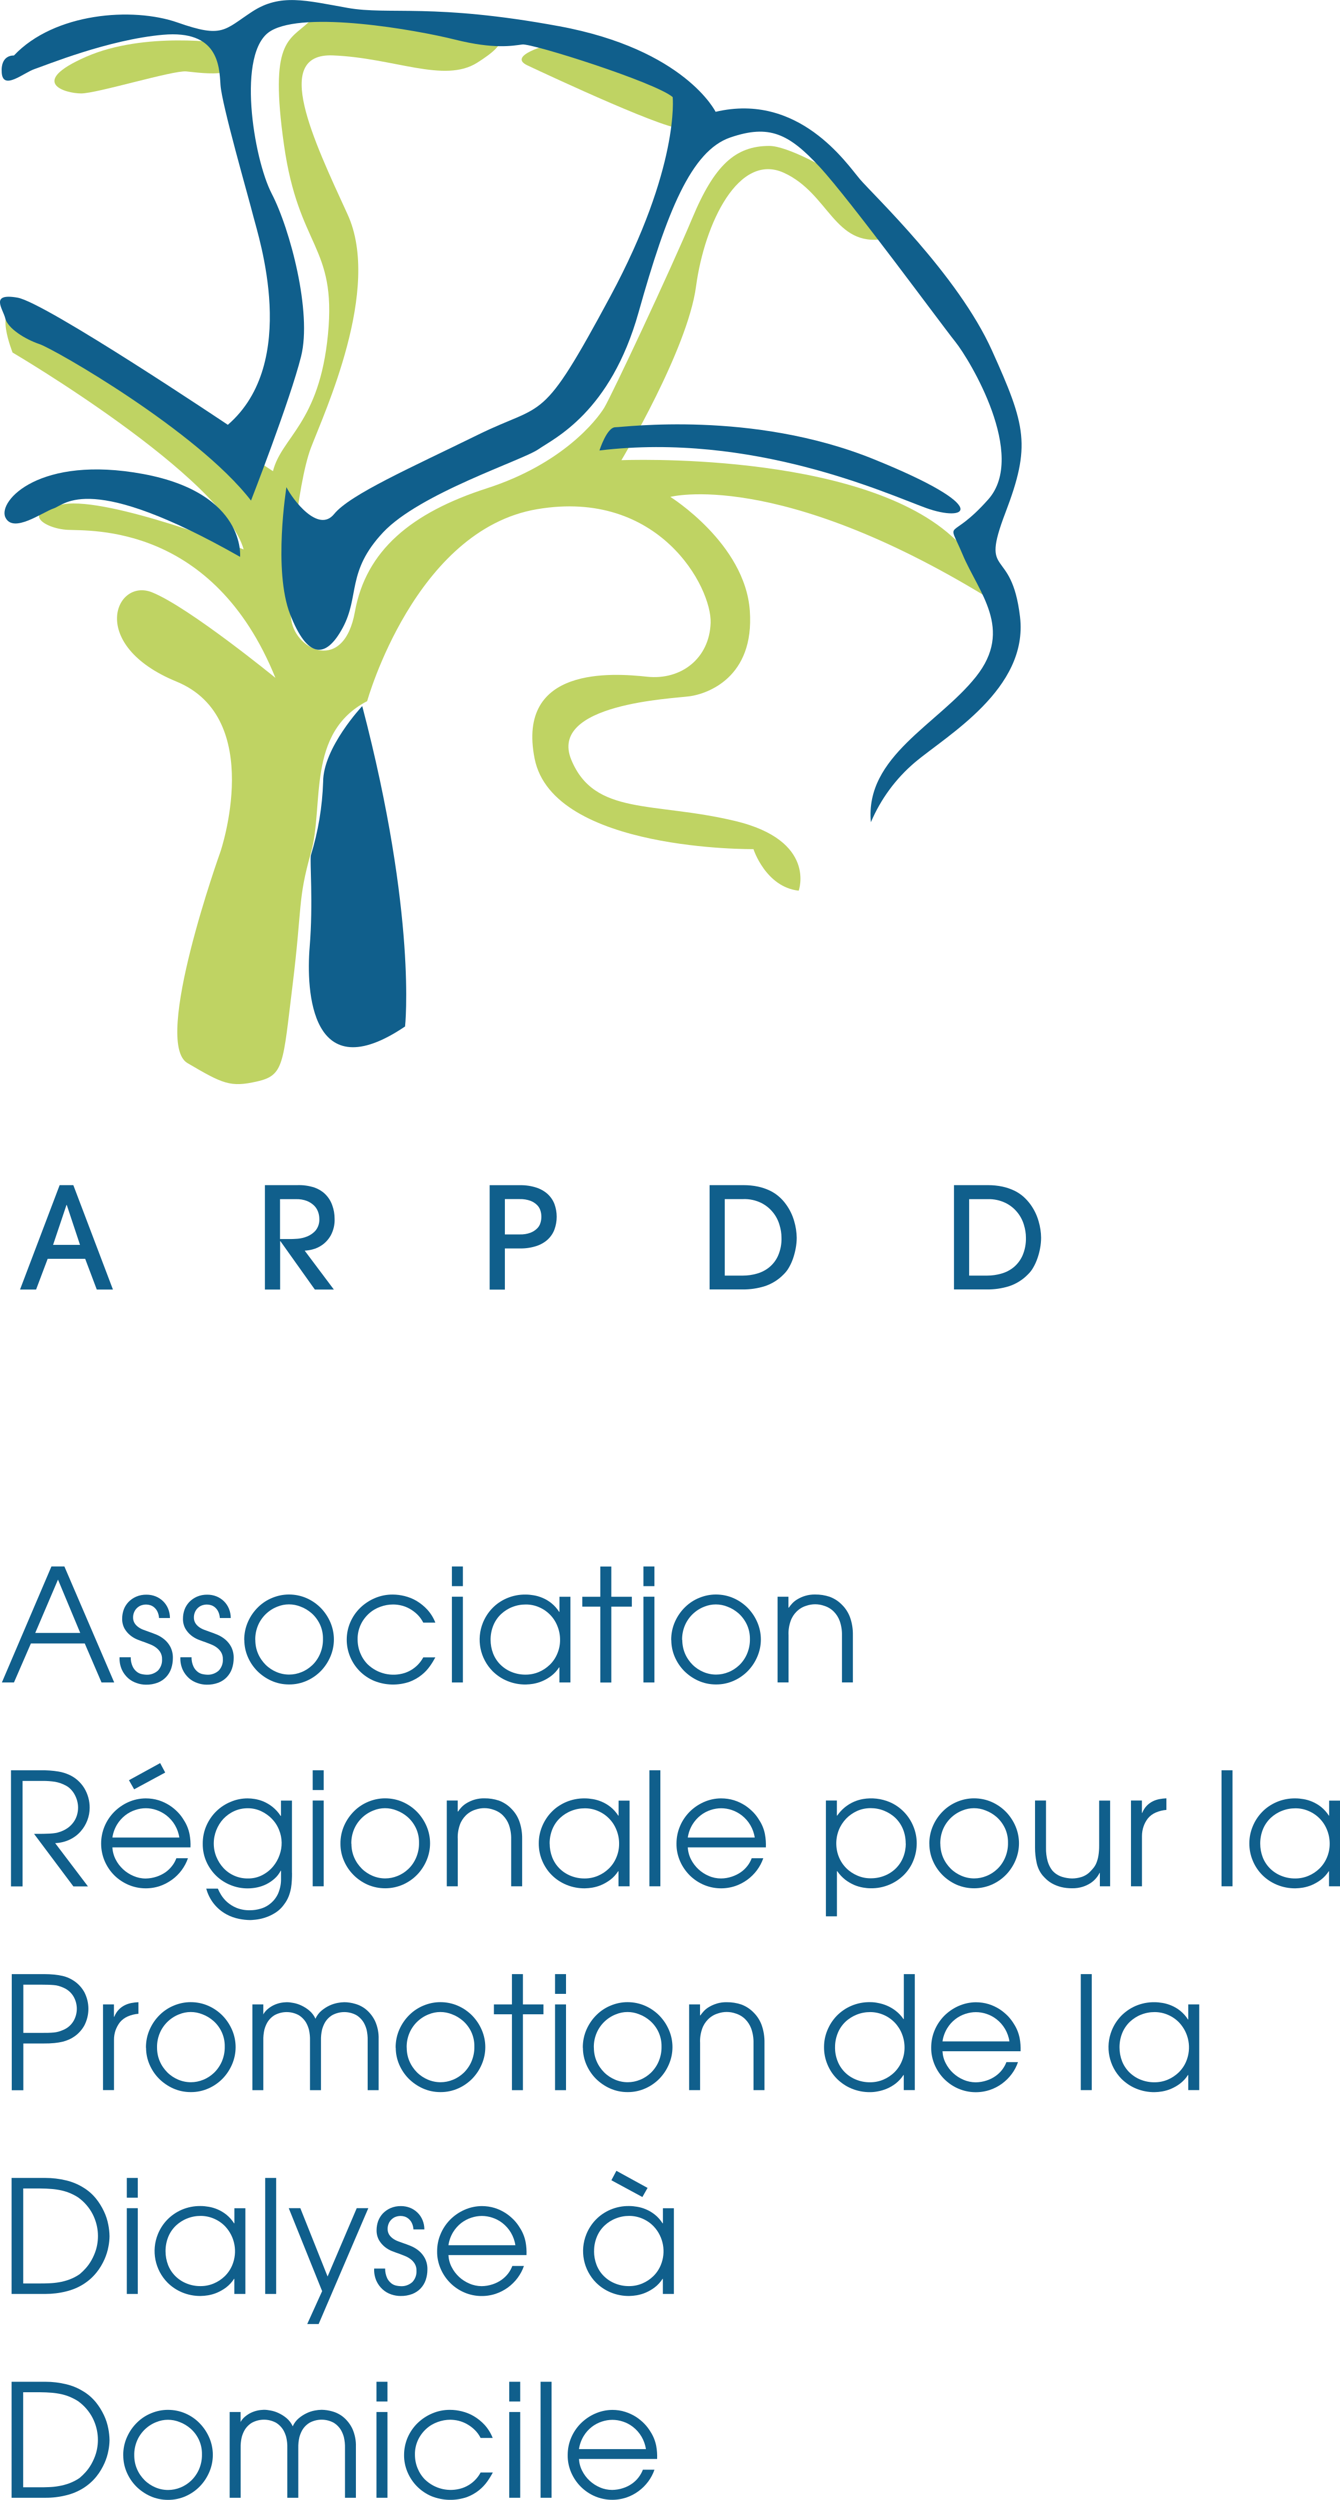 <?xml version="1.0" encoding="UTF-8"?><svg id="Logo_ARPDD" xmlns="http://www.w3.org/2000/svg" viewBox="0 0 242.85 452.93"><g id="Baseline"><path id="Tracé_13" d="M9.31,283.82h2.36l9.03,21.02h-2.3l-3.04-7.07H5.6l-3.07,7.07H.34l8.98-21.02Zm-2.92,12.04H14.54l-4.03-9.66-4.12,9.66Z" style="fill:#105f8c;"/><path id="Tracé_14" d="M23.69,300.24c-.01,.6,.11,1.2,.37,1.75,.18,.37,.45,.7,.78,.95,.27,.2,.58,.34,.91,.4,.24,.05,.48,.08,.72,.09,.79,.06,1.57-.22,2.16-.75,.51-.55,.78-1.28,.74-2.03,.02-.46-.09-.91-.33-1.31-.21-.33-.48-.62-.8-.85-.31-.23-.65-.41-1.01-.55-.36-.14-.68-.27-.97-.38-.4-.13-.84-.29-1.32-.48-.48-.19-.93-.45-1.33-.78-.42-.34-.77-.75-1.04-1.22-.3-.56-.45-1.19-.43-1.83,0-.55,.1-1.09,.28-1.6,.18-.51,.48-.98,.85-1.38,.4-.41,.87-.74,1.39-.97,.6-.26,1.25-.38,1.9-.37,.56,0,1.12,.1,1.65,.31,.5,.2,.96,.5,1.35,.88,.39,.38,.7,.84,.91,1.35,.22,.54,.33,1.11,.33,1.69h-1.98c-.02-.41-.12-.81-.3-1.18-.14-.29-.34-.54-.58-.75-.21-.18-.46-.32-.73-.4-.23-.07-.48-.11-.73-.11-.36,0-.71,.07-1.04,.21-.28,.13-.53,.32-.74,.55-.2,.22-.34,.48-.44,.75-.09,.26-.14,.53-.14,.81-.01,.37,.08,.73,.27,1.05,.18,.29,.42,.53,.7,.73,.28,.2,.59,.36,.91,.48,.32,.12,.62,.23,.91,.33,.45,.15,.94,.34,1.46,.55,.52,.22,1,.51,1.43,.87,.45,.38,.82,.84,1.09,1.36,.31,.63,.46,1.32,.44,2.02,0,.64-.1,1.27-.3,1.88-.39,1.17-1.28,2.11-2.43,2.56-.69,.26-1.42,.39-2.16,.37-.57,0-1.13-.1-1.66-.29-.58-.19-1.11-.49-1.56-.89-.48-.43-.87-.96-1.14-1.55-.31-.71-.45-1.47-.41-2.24h1.99Z" style="fill:#105f8c;"/><path id="Tracé_15" d="M34.71,300.24c-.01,.6,.11,1.2,.37,1.75,.18,.37,.45,.7,.78,.95,.27,.2,.58,.34,.91,.4,.24,.05,.48,.08,.72,.09,.79,.06,1.57-.22,2.16-.75,.51-.55,.78-1.28,.74-2.03,.02-.46-.09-.91-.33-1.31-.21-.33-.48-.62-.8-.85-.31-.23-.65-.41-1.01-.55-.36-.14-.68-.27-.97-.38-.4-.13-.84-.29-1.32-.48-.48-.19-.93-.45-1.33-.78-.42-.34-.77-.75-1.04-1.22-.3-.56-.45-1.19-.43-1.83,0-.55,.1-1.09,.28-1.6,.18-.51,.48-.98,.85-1.38,.4-.41,.87-.74,1.39-.97,.6-.26,1.25-.38,1.9-.37,.56,0,1.12,.1,1.65,.31,.5,.2,.96,.5,1.35,.88,.39,.38,.7,.84,.91,1.35,.22,.54,.33,1.11,.33,1.69h-1.98c-.02-.41-.12-.81-.3-1.18-.14-.29-.34-.54-.58-.75-.21-.18-.46-.32-.73-.4-.23-.07-.48-.11-.73-.11-.36,0-.71,.07-1.04,.21-.28,.13-.53,.32-.74,.55-.2,.22-.34,.48-.44,.75-.09,.26-.14,.53-.14,.81-.01,.37,.08,.73,.27,1.05,.18,.29,.42,.53,.7,.73,.28,.2,.59,.36,.91,.48,.32,.12,.62,.23,.91,.33,.45,.15,.94,.34,1.46,.55,.52,.22,1,.51,1.43,.87,.45,.38,.82,.84,1.09,1.36,.31,.63,.46,1.32,.44,2.02,0,.64-.1,1.27-.3,1.88-.39,1.17-1.28,2.11-2.43,2.56-.69,.26-1.42,.39-2.16,.37-.57,0-1.13-.1-1.66-.29-.58-.19-1.11-.49-1.56-.89-.48-.43-.87-.96-1.14-1.55-.31-.71-.45-1.47-.41-2.24h1.99Z" style="fill:#105f8c;"/><path id="Tracé_16" d="M44.26,297.17c-.01-1.16,.22-2.31,.7-3.37,.44-.98,1.05-1.86,1.82-2.61,.74-.73,1.62-1.3,2.58-1.69,.95-.39,1.97-.6,3-.6,1.11,0,2.21,.22,3.22,.67,.97,.43,1.85,1.04,2.59,1.8,.73,.76,1.31,1.64,1.72,2.61,.83,1.96,.83,4.18,0,6.14-.4,.96-.98,1.85-1.7,2.6-.73,.76-1.61,1.37-2.57,1.8-1.02,.46-2.13,.69-3.25,.68-1.1,0-2.18-.22-3.18-.67-.96-.43-1.83-1.03-2.57-1.77-.73-.74-1.31-1.61-1.72-2.57-.41-.96-.62-1.99-.62-3.03m1.99-.03c0,.86,.16,1.72,.51,2.51,.32,.74,.79,1.42,1.36,1.99,.56,.56,1.23,1,1.96,1.31,.73,.31,1.51,.47,2.3,.47,.77,0,1.52-.15,2.23-.44,.73-.29,1.39-.72,1.96-1.26,.6-.57,1.07-1.26,1.4-2.02,.37-.86,.56-1.79,.54-2.73,.02-.94-.18-1.87-.58-2.71-.36-.74-.86-1.41-1.48-1.96-.59-.51-1.26-.92-1.99-1.19-1.36-.55-2.88-.55-4.23,.01-1.53,.6-2.77,1.78-3.44,3.28-.38,.86-.57,1.8-.55,2.74" style="fill:#105f8c;"/><path id="Tracé_17" d="M78.91,300.27c-.29,.54-.61,1.07-.97,1.58-.43,.61-.94,1.16-1.52,1.62-.66,.53-1.41,.95-2.2,1.25-2.08,.71-4.35,.66-6.39-.16-.99-.41-1.89-1.02-2.64-1.77-.74-.75-1.33-1.63-1.73-2.6-.84-2.01-.83-4.27,.03-6.27,.42-.97,1.03-1.86,1.79-2.6,.77-.75,1.67-1.34,2.65-1.76,1.03-.44,2.14-.66,3.25-.65,.72,0,1.44,.1,2.14,.27,.76,.19,1.5,.48,2.17,.88,.72,.43,1.38,.96,1.95,1.58,.63,.69,1.12,1.49,1.46,2.36h-2.19c-.28-.56-.66-1.07-1.11-1.51-.41-.4-.88-.74-1.38-1.02-.47-.26-.97-.46-1.49-.58-.49-.12-.99-.18-1.5-.18-.78,0-1.55,.14-2.29,.41-.76,.27-1.46,.68-2.06,1.22-.62,.56-1.13,1.23-1.49,1.99-.4,.85-.6,1.78-.58,2.71,0,.85,.16,1.69,.48,2.47,.31,.76,.76,1.45,1.33,2.03,1.79,1.73,4.38,2.33,6.75,1.57,1.04-.35,1.97-.98,2.67-1.83,.26-.31,.48-.64,.67-.99h2.19Z" style="fill:#105f8c;"/><path id="Tracé_18" d="M81.9,283.82h1.99v3.57h-1.99v-3.57Zm0,5.48h1.99v15.54h-1.99v-15.54Z" style="fill:#105f8c;"/><path id="Tracé_19" d="M103.37,304.84h-1.99v-2.73h-.06c-.38,.6-.87,1.13-1.44,1.56-.51,.38-1.05,.69-1.63,.94-.51,.22-1.05,.37-1.6,.47-.46,.08-.92,.12-1.38,.13-1.15,.01-2.29-.21-3.35-.65-.99-.41-1.88-1.01-2.64-1.76-2.29-2.32-2.98-5.77-1.76-8.79,.39-.96,.96-1.85,1.68-2.6,.74-.78,1.64-1.39,2.63-1.82,1.09-.47,2.27-.7,3.45-.68,.48,0,.95,.05,1.42,.13,.56,.09,1.1,.25,1.62,.47,.57,.24,1.11,.56,1.6,.95,.55,.44,1.03,.98,1.41,1.58h.06v-2.73h1.99v15.54Zm-14.46-7.73c0,.84,.15,1.67,.45,2.46,.29,.75,.73,1.43,1.29,2,.58,.58,1.26,1.04,2.02,1.35,.82,.34,1.71,.51,2.6,.5,.82,0,1.63-.16,2.39-.48,.74-.31,1.41-.76,1.99-1.32,.58-.57,1.04-1.25,1.35-2,.34-.8,.51-1.66,.5-2.53,0-.84-.16-1.67-.47-2.44-.59-1.53-1.77-2.76-3.27-3.42-.78-.35-1.63-.53-2.49-.52-.83,0-1.66,.15-2.43,.46-.75,.29-1.44,.73-2.03,1.28-.6,.57-1.07,1.25-1.39,2.02-.35,.85-.52,1.76-.51,2.67" style="fill:#105f8c;"/><path id="Tracé_20" d="M108.8,291.1h-3.27v-1.79h3.27v-5.48h1.99v5.48h3.72v1.79h-3.72v13.75h-1.99v-13.75Z" style="fill:#105f8c;"/><path id="Tracé_21" d="M116.61,283.82h1.99v3.57h-1.99v-3.57Zm0,5.48h1.99v15.54h-1.99v-15.54Z" style="fill:#105f8c;"/><path id="Tracé_22" d="M121.64,297.17c-.01-1.16,.22-2.31,.7-3.37,.44-.98,1.05-1.86,1.82-2.61,.74-.73,1.62-1.3,2.58-1.69,.95-.39,1.97-.6,3-.6,1.11,0,2.21,.22,3.22,.67,.97,.43,1.85,1.04,2.59,1.8,.73,.76,1.31,1.64,1.72,2.61,.83,1.96,.83,4.18,0,6.14-.4,.96-.98,1.85-1.7,2.6-.73,.76-1.61,1.37-2.57,1.8-1.02,.46-2.13,.69-3.25,.68-1.1,0-2.18-.22-3.18-.67-.96-.43-1.83-1.03-2.57-1.77-.73-.74-1.31-1.61-1.72-2.57-.41-.96-.62-1.99-.62-3.03m1.99-.03c0,.86,.17,1.72,.51,2.51,.32,.74,.79,1.42,1.36,1.99,.56,.56,1.23,1,1.96,1.31,.73,.31,1.51,.47,2.3,.47,.77,0,1.52-.15,2.23-.44,.73-.29,1.39-.72,1.96-1.26,.6-.57,1.07-1.26,1.4-2.02,.37-.86,.56-1.79,.54-2.73,.01-.93-.19-1.86-.6-2.7-.36-.74-.86-1.41-1.48-1.96-.59-.51-1.26-.92-1.99-1.19-1.36-.55-2.88-.55-4.23,.01-1.53,.6-2.77,1.78-3.44,3.28-.38,.86-.57,1.8-.55,2.74" style="fill:#105f8c;"/><path id="Tracé_23" d="M140.9,289.3h1.99v1.99h.06c.19-.27,.4-.53,.62-.77,.29-.31,.63-.57,.99-.78,.43-.25,.9-.46,1.38-.6,.58-.17,1.17-.25,1.78-.24,.9-.01,1.79,.13,2.64,.41,.86,.32,1.64,.83,2.27,1.49,.62,.62,1.1,1.37,1.41,2.2,.38,1.05,.55,2.16,.53,3.28v8.55h-1.98v-8.55c.02-.88-.12-1.76-.41-2.59-.23-.63-.59-1.2-1.06-1.68-.49-.5-1.1-.86-1.78-1.07-1.04-.36-2.17-.36-3.21,0-.67,.2-1.28,.57-1.78,1.07-.47,.47-.84,1.05-1.06,1.68-.29,.83-.43,1.71-.38,2.59v8.55h-1.99v-15.53Z" style="fill:#105f8c;"/><path id="Tracé_24" d="M1.99,320.75H7.33c1.1-.02,2.2,.05,3.28,.23,.65,.11,1.29,.3,1.89,.57,1.15,.51,2.11,1.36,2.77,2.43,.65,1.07,.99,2.31,.98,3.57,0,1.56-.58,3.07-1.61,4.25-.54,.62-1.2,1.12-1.94,1.48-.84,.41-1.76,.63-2.7,.67l5.94,7.84h-2.64l-7.13-9.52c.66,0,1.23,0,1.69-.01s.87-.02,1.21-.04,.64-.05,.9-.09c.25-.03,.49-.09,.72-.17,.54-.16,1.05-.39,1.51-.71,.42-.29,.79-.64,1.09-1.05,.29-.39,.51-.83,.65-1.29,.14-.45,.21-.93,.21-1.4,0-.42-.06-.83-.17-1.24-.11-.4-.27-.79-.47-1.15-.19-.35-.44-.68-.72-.96-.27-.28-.59-.51-.94-.68-.58-.31-1.2-.52-1.85-.64-.74-.11-1.49-.17-2.24-.16h-3.67v19.11H1.99v-21.02Z" style="fill:#105f8c;"/><path id="Tracé_25" d="M20.37,334.73c.04,.75,.24,1.49,.58,2.16,.69,1.36,1.84,2.42,3.24,3.01,.69,.3,1.44,.46,2.2,.46,.67-.01,1.34-.12,1.98-.33,.57-.19,1.11-.45,1.6-.79,.46-.32,.88-.72,1.22-1.17,.33-.42,.58-.88,.77-1.38h2.1c-.26,.77-.65,1.5-1.14,2.16-.49,.66-1.08,1.25-1.75,1.73-.68,.49-1.42,.88-2.21,1.15-1.84,.61-3.85,.54-5.64-.21-.96-.4-1.84-.99-2.59-1.72-.74-.74-1.33-1.61-1.75-2.57-.86-2.02-.87-4.31-.03-6.33,.4-.96,.99-1.84,1.72-2.59,.74-.74,1.6-1.35,2.56-1.78,1-.45,2.07-.68,3.17-.69,.8,0,1.6,.11,2.37,.35,.69,.22,1.35,.53,1.96,.92,.55,.36,1.06,.78,1.52,1.26,.41,.43,.78,.92,1.08,1.43,.5,.77,.84,1.63,1.02,2.53,.15,.79,.21,1.59,.17,2.39h-14.15Zm12.13-1.79c-.24-1.6-1.08-3.04-2.36-4.03-.55-.42-1.16-.75-1.82-.97-1.23-.42-2.56-.42-3.79,0-.66,.21-1.28,.54-1.83,.97-.59,.46-1.09,1.02-1.48,1.66-.44,.73-.73,1.53-.85,2.37h12.13Zm-3.47-13.49l.91,1.71-5.63,3.04-.94-1.65,5.65-3.1Z" style="fill:#105f8c;"/><path id="Tracé_26" d="M52.92,339.33c0,.42,0,.86-.03,1.32-.02,.48-.07,.96-.15,1.44-.09,.5-.23,1-.41,1.48-.21,.52-.48,1.01-.82,1.45-.45,.65-1.03,1.19-1.71,1.61-.59,.36-1.22,.65-1.88,.85-.53,.17-1.08,.28-1.63,.34-.48,.05-.8,.07-.95,.07-.66-.01-1.32-.08-1.98-.21-.8-.16-1.58-.43-2.3-.82-1.82-.98-3.15-2.67-3.68-4.67h2.1c.17,.4,.37,.78,.6,1.15,.3,.48,.67,.92,1.09,1.29,.51,.44,1.08,.8,1.7,1.05,.77,.3,1.6,.45,2.43,.43,.67,0,1.34-.1,1.99-.3,1.4-.42,2.54-1.43,3.13-2.77,.36-.86,.54-1.79,.51-2.73v-1.36h-.06c-.28,.54-.65,1.03-1.11,1.43-.45,.4-.94,.74-1.48,1.01-.53,.26-1.1,.46-1.68,.58-.57,.12-1.15,.18-1.73,.18-1.03,0-2.04-.19-3-.57-.96-.37-1.85-.93-2.6-1.63-.77-.73-1.39-1.59-1.83-2.56-.48-1.04-.71-2.17-.7-3.31-.01-1.16,.22-2.31,.7-3.37,.87-1.95,2.45-3.48,4.43-4.27,.95-.4,1.97-.6,3-.6,.43,0,.87,.04,1.29,.11,.54,.09,1.07,.24,1.58,.45,.58,.25,1.13,.57,1.63,.97,.58,.46,1.09,1.02,1.49,1.65h.06v-2.78h1.99v13.1Zm-14.18-5.31c0,.83,.16,1.65,.47,2.41,.3,.74,.74,1.43,1.28,2.02,1.13,1.22,2.72,1.91,4.39,1.9,.94,.02,1.87-.19,2.7-.63,.74-.39,1.4-.92,1.93-1.56,.5-.61,.89-1.3,1.15-2.05,.54-1.47,.51-3.09-.08-4.54-.3-.76-.74-1.45-1.31-2.03-.56-.58-1.23-1.05-1.96-1.39-.76-.35-1.59-.53-2.43-.52-.84,0-1.68,.17-2.44,.52-.73,.33-1.39,.81-1.95,1.39-1.12,1.22-1.75,2.82-1.75,4.48" style="fill:#105f8c;"/><path id="Tracé_27" d="M56.67,320.75h1.99v3.58h-1.99v-3.58Zm0,5.48h1.99v15.54h-1.99v-15.54Z" style="fill:#105f8c;"/><path id="Tracé_28" d="M61.7,334.1c-.02-1.16,.22-2.31,.69-3.37,.44-.98,1.06-1.86,1.82-2.61,.74-.73,1.62-1.3,2.58-1.69,.95-.39,1.97-.6,3-.6,1.11,0,2.21,.22,3.22,.67,.97,.43,1.85,1.04,2.59,1.8,.73,.76,1.31,1.64,1.72,2.61,.83,1.96,.83,4.18,0,6.14-.4,.96-.98,1.85-1.7,2.6-.73,.76-1.61,1.37-2.57,1.8-2.05,.9-4.38,.91-6.44,.02-.96-.43-1.83-1.03-2.57-1.78-.73-.74-1.31-1.61-1.72-2.57-.41-.96-.62-1.99-.62-3.03m1.99-.03c0,.86,.16,1.72,.51,2.51,.32,.74,.79,1.42,1.36,1.99,.56,.56,1.22,1,1.95,1.31,.73,.31,1.51,.47,2.3,.47,.77,0,1.52-.15,2.23-.44,.73-.29,1.39-.72,1.96-1.26,.6-.57,1.07-1.26,1.4-2.02,.37-.86,.56-1.79,.54-2.73,.02-.94-.18-1.87-.58-2.71-.36-.74-.86-1.41-1.48-1.96-.59-.51-1.26-.92-1.99-1.19-1.36-.55-2.88-.55-4.23,.01-1.53,.6-2.77,1.78-3.44,3.28-.38,.86-.57,1.8-.55,2.74" style="fill:#105f8c;"/><path id="Tracé_29" d="M80.96,326.23h1.99v1.99h.06c.19-.27,.4-.53,.62-.77,.29-.31,.63-.57,.99-.78,.43-.25,.9-.46,1.38-.6,.58-.17,1.17-.25,1.78-.24,.9-.01,1.79,.13,2.64,.41,.86,.32,1.64,.83,2.27,1.49,.62,.62,1.1,1.37,1.41,2.2,.38,1.05,.55,2.16,.53,3.28v8.56h-1.99v-8.55c.02-.88-.12-1.76-.41-2.59-.23-.63-.59-1.2-1.06-1.68-.49-.5-1.1-.86-1.78-1.07-1.04-.36-2.17-.36-3.21,0-.67,.2-1.28,.57-1.78,1.07-.47,.47-.84,1.05-1.06,1.68-.29,.83-.43,1.71-.38,2.59v8.55h-1.99v-15.54Z" style="fill:#105f8c;"/><path id="Tracé_30" d="M114.08,341.77h-1.99v-2.73h-.06c-.38,.6-.87,1.13-1.44,1.56-.51,.38-1.05,.69-1.63,.94-.51,.22-1.05,.37-1.6,.47-.46,.08-.92,.12-1.38,.13-1.15,.01-2.29-.21-3.35-.65-.99-.41-1.89-1.01-2.64-1.76-.74-.74-1.33-1.63-1.73-2.6-.42-1-.63-2.08-.62-3.17,0-1.04,.21-2.07,.6-3.02,.39-.96,.96-1.85,1.68-2.6,.74-.78,1.64-1.39,2.63-1.82,1.09-.47,2.27-.7,3.45-.68,.48,0,.95,.05,1.42,.13,.56,.09,1.1,.25,1.62,.47,.57,.24,1.11,.56,1.6,.95,.55,.44,1.03,.98,1.41,1.58h.06v-2.72h1.99v15.54Zm-14.46-7.73c0,.84,.15,1.67,.45,2.46,.29,.75,.73,1.43,1.29,2,.57,.58,1.26,1.04,2.01,1.35,.82,.34,1.71,.51,2.6,.5,.82,0,1.63-.16,2.39-.48,.74-.31,1.41-.76,1.99-1.32,.58-.57,1.04-1.25,1.35-2,.34-.8,.51-1.66,.5-2.53,0-.84-.16-1.67-.47-2.44-.59-1.53-1.77-2.76-3.27-3.42-.78-.35-1.63-.53-2.49-.52-.83,0-1.66,.15-2.43,.46-.75,.29-1.44,.73-2.03,1.28-.6,.56-1.07,1.25-1.39,2.01-.35,.85-.52,1.76-.51,2.67" style="fill:#105f8c;"/><rect id="Rectangle_4" x="117.69" y="320.75" width="1.99" height="21.02" style="fill:#105f8c;"/><path id="Tracé_31" d="M124.65,334.73c.04,.75,.24,1.49,.58,2.16,.34,.67,.8,1.28,1.35,1.79,.55,.51,1.19,.93,1.89,1.22,.69,.3,1.44,.45,2.2,.45,.67,0,1.34-.12,1.97-.33,.57-.19,1.11-.45,1.6-.79,.47-.32,.88-.72,1.22-1.16,.33-.42,.58-.88,.77-1.38h2.1c-.27,.77-.65,1.5-1.14,2.16-1,1.34-2.38,2.35-3.96,2.88-1.84,.61-3.85,.54-5.64-.21-.96-.4-1.84-.99-2.58-1.72-.74-.74-1.34-1.61-1.76-2.57-.44-1.01-.67-2.11-.65-3.21,0-1.07,.21-2.14,.63-3.13,.4-.96,.99-1.84,1.72-2.59,.74-.74,1.6-1.34,2.56-1.77,1-.45,2.08-.69,3.17-.69,.8,0,1.6,.11,2.37,.35,.69,.22,1.35,.53,1.96,.92,.55,.36,1.06,.79,1.52,1.26,.41,.43,.78,.92,1.08,1.43,.5,.77,.85,1.63,1.02,2.53,.15,.79,.2,1.59,.17,2.39h-14.14Zm12.13-1.79c-.24-1.6-1.08-3.04-2.36-4.03-.55-.42-1.16-.75-1.82-.97-.61-.2-1.25-.31-1.9-.31-.64,0-1.28,.11-1.89,.31-.66,.21-1.28,.54-1.83,.97-.59,.46-1.09,1.02-1.48,1.66-.44,.73-.73,1.53-.85,2.37h12.13Z" style="fill:#105f8c;"/><path id="Tracé_32" d="M149.68,326.23h1.99v2.73h.06c.77-1.12,1.84-2,3.08-2.53,.51-.22,1.04-.37,1.58-.47,1.63-.28,3.31-.09,4.84,.55,.99,.42,1.88,1.04,2.63,1.82,.72,.75,1.29,1.64,1.68,2.6,.39,.96,.6,1.99,.6,3.02,0,1.09-.2,2.16-.61,3.17-.39,.97-.98,1.86-1.72,2.6-.76,.75-1.65,1.35-2.64,1.76-1.07,.45-2.22,.67-3.38,.65-.46,0-.92-.05-1.38-.13-.55-.1-1.09-.25-1.6-.47-.58-.25-1.12-.57-1.62-.95-.56-.44-1.05-.96-1.45-1.55h-.06v8.18h-2v-21Zm14.46,7.81c.01-.92-.16-1.82-.51-2.67-.32-.76-.79-1.45-1.39-2.02-.59-.55-1.28-.98-2.03-1.28-.77-.31-1.6-.46-2.43-.46-.85,0-1.7,.17-2.47,.52-.74,.34-1.41,.81-1.97,1.39-.56,.59-1.01,1.28-1.31,2.03-.31,.78-.47,1.61-.47,2.44,0,.87,.16,1.73,.5,2.53,.31,.75,.77,1.43,1.35,2,.57,.56,1.25,1.01,1.99,1.32,.75,.32,1.57,.49,2.39,.48,.89,.01,1.78-.16,2.6-.5,.76-.31,1.44-.77,2.02-1.35,.56-.57,1-1.25,1.29-2,.31-.78,.46-1.62,.46-2.46" style="fill:#105f8c;"/><path id="Tracé_33" d="M168.42,334.1c-.01-1.16,.22-2.31,.7-3.37,.44-.98,1.05-1.86,1.82-2.61,.74-.73,1.62-1.3,2.58-1.69,.95-.39,1.97-.6,3-.6,1.11,0,2.21,.22,3.22,.67,.97,.43,1.85,1.04,2.59,1.8,.73,.76,1.31,1.64,1.72,2.61,.83,1.96,.83,4.18,0,6.14-.4,.96-.98,1.85-1.7,2.6-.73,.76-1.61,1.37-2.57,1.8-2.05,.9-4.38,.91-6.44,.02-.96-.43-1.83-1.03-2.57-1.78-.73-.74-1.31-1.61-1.72-2.57-.41-.96-.62-1.99-.62-3.03m1.99-.03c0,.86,.17,1.72,.51,2.51,.32,.74,.79,1.42,1.36,1.99,.56,.56,1.23,1,1.96,1.31,.73,.31,1.51,.47,2.3,.47,.77,0,1.52-.15,2.23-.44,.73-.29,1.39-.72,1.96-1.26,.6-.57,1.07-1.26,1.4-2.02,.37-.86,.56-1.79,.54-2.73,.02-.94-.18-1.87-.58-2.71-.36-.74-.86-1.41-1.48-1.96-.59-.51-1.26-.92-1.99-1.19-1.36-.55-2.88-.55-4.23,.01-1.53,.6-2.77,1.78-3.44,3.28-.38,.86-.57,1.8-.55,2.74" style="fill:#105f8c;"/><path id="Tracé_34" d="M201.21,341.77h-1.88v-2.42h-.06c-.16,.33-.36,.64-.6,.92-.29,.35-.63,.66-1.01,.91-.45,.29-.94,.52-1.45,.68-.62,.19-1.27,.28-1.92,.27-.68,0-1.37-.07-2.03-.24-.53-.14-1.05-.34-1.53-.6-.39-.21-.75-.47-1.08-.77-.25-.23-.48-.47-.7-.72-.56-.69-.93-1.51-1.1-2.39-.18-.86-.27-1.74-.27-2.61v-8.57h1.99v8.55c-.02,.83,.08,1.66,.3,2.46,.17,.59,.44,1.14,.81,1.63,.48,.56,1.1,.97,1.81,1.19,.58,.18,1.19,.28,1.8,.29,.57,0,1.14-.09,1.69-.26,.61-.19,1.16-.53,1.6-.99,.23-.23,.44-.47,.64-.72,.21-.28,.39-.59,.51-.92,.16-.41,.27-.83,.34-1.26,.09-.58,.13-1.16,.13-1.75v-8.21h1.99v15.54Z" style="fill:#105f8c;"/><path id="Tracé_35" d="M204.96,326.23h1.99v2.24h.06c.19-.49,.47-.94,.84-1.32,.31-.32,.68-.58,1.08-.78,.38-.19,.79-.32,1.21-.4,.41-.08,.83-.12,1.25-.14v2.1c-.66,.05-1.31,.21-1.92,.47-.55,.24-1.05,.6-1.43,1.06-.34,.44-.61,.94-.79,1.46-.19,.56-.29,1.15-.29,1.75v9.1h-1.99v-15.54Z" style="fill:#105f8c;"/><rect id="Rectangle_5" x="221.38" y="320.75" width="1.99" height="21.02" style="fill:#105f8c;"/><path id="Tracé_36" d="M242.85,341.77h-1.99v-2.73h-.05c-.38,.6-.87,1.13-1.44,1.56-.51,.38-1.05,.69-1.63,.94-.51,.22-1.05,.37-1.6,.47-.46,.08-.92,.12-1.38,.13-1.15,.01-2.29-.21-3.35-.65-.99-.41-1.89-1.01-2.64-1.76-.74-.74-1.33-1.63-1.73-2.6-.42-1-.63-2.08-.62-3.17,0-1.04,.21-2.07,.6-3.02,.39-.96,.96-1.85,1.68-2.6,.74-.78,1.64-1.39,2.63-1.82,1.09-.47,2.27-.7,3.45-.68,.48,0,.95,.05,1.42,.13,.56,.09,1.1,.25,1.62,.47,.57,.24,1.11,.56,1.6,.95,.55,.44,1.03,.98,1.41,1.58h.05v-2.72h1.99v15.54Zm-14.46-7.73c0,.84,.15,1.67,.45,2.46,.29,.75,.73,1.43,1.29,2,.58,.58,1.26,1.04,2.02,1.35,.82,.34,1.71,.51,2.6,.5,.82,0,1.63-.16,2.39-.48,.74-.31,1.41-.76,1.99-1.32,.58-.57,1.04-1.25,1.35-2,.34-.8,.51-1.66,.5-2.53,0-.84-.16-1.67-.47-2.44-.59-1.53-1.77-2.76-3.27-3.42-.78-.35-1.63-.53-2.49-.52-.83,0-1.66,.15-2.43,.46-.75,.29-1.44,.73-2.03,1.28-.6,.57-1.07,1.25-1.39,2.02-.35,.85-.52,1.76-.51,2.67" style="fill:#105f8c;"/><path id="Tracé_37" d="M2.13,357.68H7.98c.63,0,1.27,.03,1.9,.09,.49,.05,.98,.13,1.47,.24,.74,.17,1.43,.48,2.06,.9,.79,.53,1.45,1.25,1.9,2.09,.95,1.87,.95,4.07,0,5.94-.45,.84-1.11,1.56-1.9,2.09-.29,.2-.6,.37-.92,.51-.37,.16-.75,.29-1.14,.39-.48,.11-.97,.19-1.47,.24-.63,.06-1.27,.09-1.9,.08h-3.75v8.47H2.13v-21.03Zm2.1,10.65h3.04c.57,0,1.05,0,1.43-.01s.74-.03,1.05-.06c.29-.02,.58-.08,.87-.16,.29-.08,.57-.19,.85-.31,.77-.32,1.42-.88,1.85-1.6,.8-1.38,.8-3.08,0-4.46-.43-.72-1.08-1.28-1.85-1.6-.28-.12-.56-.23-.85-.31-.28-.08-.57-.13-.87-.15-.31-.03-.66-.05-1.05-.06-.39,0-.87-.02-1.43-.02h-3.04v8.74Z" style="fill:#105f8c;"/><path id="Tracé_38" d="M18.66,363.17h1.99v2.24h.06c.19-.49,.47-.94,.84-1.32,.31-.32,.68-.59,1.08-.78,.38-.19,.79-.32,1.21-.4,.41-.08,.83-.12,1.25-.14v2.1c-.66,.05-1.31,.21-1.92,.47-.55,.24-1.05,.6-1.43,1.06-.34,.44-.61,.94-.8,1.46-.19,.56-.29,1.15-.28,1.75v9.09h-1.99v-15.53Z" style="fill:#105f8c;"/><path id="Tracé_39" d="M26.45,371.03c-.01-1.16,.22-2.31,.7-3.37,.44-.98,1.05-1.86,1.82-2.61,.74-.73,1.62-1.3,2.58-1.69,.95-.39,1.97-.6,3-.6,1.11,0,2.21,.22,3.22,.67,.97,.43,1.85,1.04,2.59,1.8,.73,.76,1.31,1.64,1.72,2.61,.83,1.96,.83,4.18,0,6.14-.4,.96-.98,1.85-1.7,2.6-.73,.76-1.61,1.37-2.57,1.8-1.02,.46-2.13,.69-3.25,.68-1.1,0-2.18-.22-3.18-.67-.96-.43-1.83-1.03-2.57-1.77-.73-.74-1.31-1.61-1.72-2.57-.41-.96-.62-1.99-.62-3.03m1.99-.03c0,.86,.16,1.72,.51,2.51,.32,.74,.79,1.42,1.36,1.99,.56,.56,1.23,1,1.96,1.31,.73,.31,1.51,.47,2.3,.47,.77,0,1.52-.15,2.23-.44,.73-.29,1.39-.72,1.96-1.26,.59-.57,1.07-1.26,1.41-2.02,.37-.86,.56-1.79,.54-2.73,.02-.94-.18-1.87-.58-2.71-.36-.75-.86-1.41-1.48-1.96-.59-.51-1.26-.92-1.99-1.19-1.36-.55-2.88-.55-4.23,.01-1.53,.6-2.77,1.78-3.44,3.28-.38,.86-.57,1.8-.55,2.74" style="fill:#105f8c;"/><path id="Tracé_40" d="M45.73,363.17h1.99v1.79l-.06-.06v.06h.06c.22-.37,.5-.7,.84-.98,.33-.27,.68-.5,1.06-.68,.38-.18,.77-.31,1.18-.4,.38-.08,.76-.12,1.15-.13,.41,0,.81,.05,1.21,.13,.51,.09,1,.25,1.46,.47,.51,.24,1,.55,1.43,.91,.48,.4,.86,.91,1.12,1.48,.26-.57,.64-1.08,1.12-1.48,.44-.36,.92-.67,1.43-.91,.47-.22,.96-.37,1.46-.47,.4-.08,.8-.12,1.21-.13,.67,0,1.34,.11,1.99,.3,.74,.21,1.43,.57,2.02,1.07,.67,.57,1.2,1.27,1.58,2.06,.46,1.03,.68,2.15,.64,3.28v9.23h-1.99v-9c.02-.67-.05-1.34-.2-1.99-.12-.44-.29-.86-.51-1.25-.33-.56-.8-1.03-1.36-1.37-1.35-.72-2.97-.72-4.32,0-.56,.33-1.03,.8-1.36,1.37-.22,.39-.39,.81-.51,1.25-.15,.65-.22,1.32-.2,1.99v9h-1.99v-9c.02-.67-.05-1.34-.2-1.99-.12-.44-.29-.86-.51-1.25-.33-.56-.8-1.03-1.36-1.37-1.35-.72-2.97-.72-4.32,0-.56,.33-1.03,.8-1.36,1.37-.22,.39-.39,.81-.51,1.25-.15,.65-.22,1.32-.2,1.99v9h-1.98v-15.54Z" style="fill:#105f8c;"/><path id="Tracé_41" d="M71.7,371.03c-.01-1.16,.22-2.31,.7-3.37,.44-.98,1.05-1.86,1.82-2.61,.74-.73,1.62-1.3,2.58-1.69,.95-.39,1.97-.6,3-.6,1.11,0,2.21,.22,3.22,.67,.97,.43,1.85,1.04,2.59,1.8,.73,.76,1.31,1.64,1.72,2.61,.83,1.96,.83,4.18,0,6.14-.4,.96-.98,1.85-1.7,2.6-.73,.76-1.61,1.37-2.57,1.8-1.02,.46-2.13,.69-3.25,.68-1.1,0-2.18-.22-3.18-.67-.96-.43-1.83-1.03-2.57-1.77-.73-.74-1.31-1.61-1.72-2.57-.41-.96-.62-1.99-.62-3.03m1.99-.03c0,.86,.16,1.72,.51,2.51,.32,.74,.79,1.42,1.36,1.99,.56,.56,1.23,1,1.96,1.31,.73,.31,1.51,.47,2.3,.47,.77,0,1.52-.15,2.23-.44,.73-.29,1.39-.72,1.96-1.26,.59-.57,1.07-1.26,1.4-2.02,.37-.86,.56-1.79,.54-2.73,.02-.94-.18-1.87-.58-2.71-.36-.75-.86-1.41-1.48-1.96-.59-.51-1.26-.92-1.99-1.19-1.36-.55-2.88-.55-4.23,.01-1.53,.6-2.77,1.78-3.44,3.28-.38,.86-.57,1.8-.55,2.74" style="fill:#105f8c;"/><path id="Tracé_42" d="M92.78,364.96h-3.27v-1.79h3.27v-5.49h1.99v5.49h3.72v1.79h-3.72v13.75h-1.99v-13.75Z" style="fill:#105f8c;"/><path id="Tracé_43" d="M100.59,357.68h1.99v3.58h-1.99v-3.58Zm0,5.49h1.99v15.54h-1.99v-15.54Z" style="fill:#105f8c;"/><path id="Tracé_44" d="M105.62,371.03c-.01-1.16,.22-2.31,.7-3.37,.44-.98,1.05-1.86,1.82-2.61,.74-.73,1.62-1.3,2.58-1.69,.95-.39,1.97-.6,3-.6,1.11,0,2.21,.22,3.22,.67,.97,.43,1.85,1.04,2.59,1.8,.73,.76,1.31,1.64,1.72,2.61,.83,1.96,.83,4.18,0,6.14-.4,.96-.98,1.85-1.7,2.6-.73,.76-1.61,1.37-2.57,1.8-1.02,.46-2.13,.69-3.25,.68-1.1,0-2.18-.22-3.18-.67-.96-.43-1.83-1.03-2.57-1.77-.73-.74-1.31-1.61-1.72-2.57-.41-.96-.62-1.99-.62-3.03m1.99-.03c0,.86,.16,1.72,.51,2.51,.32,.74,.79,1.42,1.36,1.99,.56,.56,1.23,1,1.96,1.31,.73,.31,1.51,.47,2.3,.47,.77,0,1.52-.15,2.23-.44,.73-.29,1.39-.72,1.96-1.26,.59-.57,1.07-1.26,1.4-2.02,.37-.86,.56-1.79,.54-2.73,.02-.94-.18-1.87-.58-2.71-.36-.75-.86-1.41-1.48-1.96-.59-.51-1.26-.92-1.99-1.19-1.36-.55-2.88-.55-4.23,.01-1.53,.6-2.77,1.78-3.44,3.28-.38,.86-.57,1.8-.55,2.74" style="fill:#105f8c;"/><path id="Tracé_45" d="M124.88,363.17h1.99v1.99h.06c.19-.27,.4-.53,.62-.77,.29-.31,.63-.57,.99-.78,.43-.25,.9-.45,1.38-.6,.58-.17,1.17-.25,1.78-.24,.9-.01,1.79,.13,2.64,.41,.86,.32,1.64,.83,2.27,1.49,.62,.62,1.1,1.37,1.41,2.2,.38,1.05,.55,2.17,.53,3.28v8.55h-1.99v-8.55c.02-.88-.12-1.76-.41-2.59-.23-.63-.59-1.2-1.06-1.68-.49-.5-1.1-.86-1.78-1.07-1.04-.36-2.17-.36-3.21,0-.67,.2-1.28,.57-1.78,1.07-.47,.48-.84,1.05-1.06,1.68-.29,.83-.43,1.71-.38,2.59v8.55h-1.99v-15.54Z" style="fill:#105f8c;"/><path id="Tracé_46" d="M165.78,378.7h-1.99v-2.73h-.06c-.38,.59-.86,1.11-1.41,1.54-.5,.38-1.04,.7-1.62,.94-.52,.22-1.07,.38-1.62,.48-.46,.09-.93,.14-1.4,.14-1.15,.01-2.29-.21-3.35-.65-.99-.41-1.88-1.01-2.64-1.76-.74-.74-1.33-1.63-1.73-2.6-.42-1-.63-2.08-.62-3.17,0-1.04,.2-2.07,.6-3.03,.39-.96,.96-1.85,1.68-2.6,.75-.77,1.64-1.39,2.63-1.82,1.09-.47,2.27-.7,3.45-.68,.48,0,.96,.05,1.43,.15,.55,.1,1.09,.26,1.6,.48,.57,.24,1.11,.56,1.6,.94,.55,.42,1.02,.93,1.41,1.5h.06v-8.15h1.99v21.03Zm-14.45-7.73c0,.84,.15,1.67,.46,2.46,.29,.75,.73,1.43,1.29,2,.57,.58,1.26,1.04,2.02,1.35,.82,.34,1.71,.51,2.6,.5,.82,0,1.63-.16,2.39-.48,.74-.31,1.42-.76,1.99-1.32,.58-.57,1.04-1.25,1.35-2,.34-.8,.51-1.66,.5-2.53,0-.84-.16-1.66-.47-2.44-.6-1.53-1.77-2.76-3.27-3.42-.78-.35-1.63-.53-2.49-.53-.83,0-1.66,.15-2.43,.46-.75,.3-1.44,.73-2.03,1.28-.6,.57-1.07,1.25-1.39,2.02-.35,.85-.53,1.76-.51,2.67" style="fill:#105f8c;"/><path id="Tracé_47" d="M170.81,371.66c.04,.75,.23,1.49,.58,2.16,.69,1.36,1.83,2.42,3.24,3.01,.69,.3,1.44,.45,2.2,.46,.67-.01,1.34-.12,1.97-.33,.57-.18,1.11-.45,1.6-.79,.46-.32,.88-.72,1.22-1.16,.32-.42,.58-.88,.77-1.38h2.1c-.26,.77-.65,1.5-1.14,2.16-1,1.34-2.38,2.35-3.96,2.88-1.84,.61-3.85,.54-5.64-.21-.96-.4-1.84-.99-2.58-1.72-.75-.74-1.34-1.61-1.76-2.57-.44-1.01-.67-2.11-.65-3.21,0-1.07,.21-2.14,.63-3.12,.4-.96,.99-1.84,1.72-2.59,.74-.74,1.6-1.34,2.56-1.77,1-.45,2.08-.69,3.17-.7,.8,0,1.6,.11,2.37,.35,.69,.22,1.35,.53,1.96,.92,.55,.36,1.06,.79,1.52,1.26,.41,.44,.78,.92,1.08,1.43,.5,.77,.84,1.63,1.02,2.53,.15,.79,.2,1.59,.17,2.39h-14.14Zm12.13-1.79c-.24-1.6-1.08-3.04-2.36-4.03-.55-.42-1.16-.75-1.82-.96-.61-.2-1.25-.31-1.9-.31-.64,0-1.28,.11-1.89,.31-.66,.21-1.28,.54-1.83,.96-.59,.46-1.09,1.02-1.48,1.66-.44,.73-.73,1.53-.85,2.37h12.13Z" style="fill:#105f8c;"/><rect id="Rectangle_6" x="195.87" y="357.68" width="1.99" height="21.02" style="fill:#105f8c;"/><path id="Tracé_48" d="M217.34,378.7h-1.99v-2.73h-.06c-.38,.6-.87,1.13-1.44,1.56-.5,.38-1.05,.69-1.63,.94-.51,.22-1.05,.37-1.6,.47-.46,.08-.92,.12-1.38,.13-1.15,.01-2.29-.21-3.35-.65-.99-.41-1.88-1.01-2.64-1.76-2.29-2.32-2.98-5.77-1.76-8.79,.39-.96,.96-1.85,1.68-2.6,.75-.77,1.64-1.39,2.63-1.82,1.09-.47,2.27-.7,3.45-.68,.48,0,.95,.05,1.42,.13,.56,.09,1.1,.25,1.62,.47,.57,.24,1.11,.56,1.6,.95,.55,.44,1.03,.98,1.41,1.58h.05v-2.73h1.99v15.54Zm-14.45-7.73c0,.84,.15,1.67,.45,2.46,.29,.75,.73,1.43,1.29,2,.58,.58,1.26,1.04,2.02,1.35,.82,.34,1.71,.51,2.6,.5,.82,0,1.63-.16,2.39-.48,.74-.31,1.41-.76,1.99-1.32,.58-.57,1.04-1.25,1.35-2,.99-2.38,.49-5.12-1.26-7-.56-.59-1.23-1.06-1.98-1.39-.78-.35-1.63-.53-2.49-.53-.83,0-1.65,.15-2.43,.46-.75,.29-1.44,.73-2.03,1.28-.6,.57-1.07,1.25-1.39,2.02-.35,.85-.52,1.76-.51,2.67" style="fill:#105f8c;"/><path id="Tracé_49" d="M2.1,394.61h6.13c1.27,0,2.53,.15,3.77,.45,1.09,.26,2.13,.69,3.08,1.28,.88,.52,1.65,1.2,2.3,1.99,.58,.72,1.07,1.51,1.46,2.34,.36,.76,.62,1.56,.78,2.39,.14,.7,.22,1.41,.23,2.12-.01,.61-.07,1.23-.19,1.83-.14,.79-.38,1.56-.7,2.3-.38,.86-.86,1.68-1.45,2.41-.68,.86-1.51,1.59-2.44,2.17-.95,.59-1.99,1.02-3.08,1.28-1.23,.31-2.5,.46-3.77,.46H2.1v-21.02Zm2.1,19.12h3.04c.47,0,1,0,1.59-.03,.62-.02,1.23-.08,1.84-.18,.65-.11,1.3-.28,1.92-.51,.66-.25,1.29-.57,1.87-.98,.37-.32,.73-.66,1.05-1.02,.41-.45,.76-.95,1.06-1.48,.35-.62,.64-1.28,.84-1.96,.62-2.14,.39-4.43-.62-6.4-.62-1.2-1.52-2.23-2.61-3.02-.46-.3-.95-.55-1.45-.77-.5-.21-1.03-.38-1.56-.5-.59-.13-1.19-.22-1.79-.27-.64-.05-1.35-.09-2.13-.09h-3.04v17.21Z" style="fill:#105f8c;"/><path id="Tracé_50" d="M22.98,394.61h1.99v3.58h-1.99v-3.58Zm0,5.48h1.99v15.54h-1.99v-15.54Z" style="fill:#105f8c;"/><path id="Tracé_51" d="M44.46,415.63h-1.99v-2.73h-.06c-.38,.6-.87,1.13-1.44,1.56-.5,.38-1.05,.69-1.63,.94-.51,.22-1.05,.37-1.6,.47-.46,.08-.92,.12-1.38,.13-1.15,.01-2.29-.21-3.35-.65-.99-.41-1.88-1.01-2.64-1.76-2.29-2.32-2.98-5.77-1.76-8.79,.39-.96,.96-1.85,1.68-2.6,.75-.77,1.64-1.39,2.63-1.82,1.09-.47,2.27-.7,3.45-.68,.48,0,.95,.05,1.42,.13,.56,.09,1.1,.25,1.62,.47,.57,.24,1.11,.56,1.6,.95,.55,.44,1.03,.98,1.41,1.58h.06v-2.73h1.99v15.54Zm-14.46-7.73c0,.84,.15,1.67,.45,2.46,.29,.75,.73,1.43,1.29,2,.58,.58,1.26,1.04,2.02,1.35,.82,.34,1.71,.51,2.6,.5,.82,0,1.63-.16,2.39-.48,.74-.31,1.41-.76,1.99-1.32,.58-.57,1.04-1.25,1.35-2,.99-2.38,.49-5.12-1.26-7-.56-.59-1.23-1.06-1.98-1.39-.78-.35-1.63-.53-2.49-.53-.83,0-1.65,.15-2.43,.46-.75,.29-1.44,.73-2.03,1.28-.6,.57-1.07,1.25-1.39,2.02-.35,.85-.52,1.76-.51,2.67" style="fill:#105f8c;"/><rect id="Rectangle_7" x="48.06" y="394.61" width="1.99" height="21.02" style="fill:#105f8c;"/><path id="Tracé_52" d="M58.38,415.12l-6.05-15.03h2.1l4.94,12.38,5.28-12.38h2.1l-9,20.99h-2.07l2.7-5.96Z" style="fill:#105f8c;"/><path id="Tracé_53" d="M69.8,411.03c-.01,.6,.12,1.2,.37,1.75,.18,.37,.45,.7,.78,.95,.27,.2,.58,.34,.91,.4,.24,.05,.48,.08,.72,.09,.79,.06,1.57-.22,2.16-.75,.51-.55,.78-1.28,.74-2.03,.02-.46-.09-.91-.33-1.31-.21-.33-.48-.62-.8-.85-.31-.23-.65-.41-1.01-.55l-.97-.38c-.4-.13-.84-.29-1.32-.48-.48-.19-.93-.45-1.33-.78-.42-.34-.77-.76-1.04-1.22-.3-.56-.45-1.19-.43-1.83,0-.55,.1-1.09,.28-1.61,.19-.51,.48-.98,.85-1.38,.4-.41,.87-.74,1.39-.97,.6-.26,1.25-.38,1.9-.37,.56,0,1.12,.1,1.65,.31,.5,.2,.96,.5,1.35,.88,.39,.38,.7,.84,.91,1.35,.22,.54,.33,1.11,.33,1.69h-1.98c-.02-.41-.12-.81-.3-1.18-.14-.29-.34-.54-.58-.75-.21-.18-.46-.32-.72-.4-.24-.07-.48-.11-.72-.11-.36,0-.71,.07-1.04,.21-.28,.13-.53,.32-.74,.55-.2,.22-.34,.47-.44,.75-.09,.26-.14,.53-.14,.81-.01,.37,.08,.73,.27,1.05,.18,.29,.42,.53,.7,.73,.28,.2,.59,.36,.91,.48,.32,.12,.62,.23,.91,.33,.46,.15,.94,.34,1.46,.55,.52,.22,1,.51,1.43,.87,.45,.38,.82,.84,1.09,1.36,.31,.63,.46,1.32,.44,2.02,0,.64-.1,1.27-.3,1.87-.19,.57-.5,1.09-.91,1.53-.42,.45-.94,.79-1.51,1.02-.69,.26-1.42,.39-2.16,.37-.57,0-1.13-.1-1.66-.28-.58-.19-1.11-.5-1.56-.9-.48-.43-.87-.96-1.14-1.55-.31-.71-.45-1.47-.41-2.24h1.98Z" style="fill:#105f8c;"/><path id="Tracé_54" d="M81.27,408.59c.04,.75,.23,1.49,.58,2.16,.69,1.36,1.83,2.42,3.24,3.01,.69,.3,1.44,.45,2.2,.46,.67-.01,1.34-.12,1.97-.33,.57-.18,1.11-.45,1.6-.79,.46-.32,.88-.72,1.22-1.16,.32-.42,.58-.88,.77-1.38h2.1c-.26,.77-.65,1.5-1.14,2.16-1,1.34-2.38,2.35-3.96,2.88-1.84,.61-3.85,.54-5.64-.21-.96-.4-1.84-.99-2.58-1.72-.75-.74-1.34-1.61-1.76-2.57-.44-1.01-.67-2.11-.65-3.21,0-1.07,.21-2.14,.63-3.12,.4-.96,.99-1.84,1.72-2.59,.74-.74,1.6-1.34,2.56-1.77,1-.45,2.08-.69,3.17-.7,.8,0,1.6,.11,2.37,.35,.69,.22,1.35,.53,1.96,.92,.55,.36,1.06,.79,1.52,1.26,.41,.44,.78,.92,1.08,1.43,.5,.77,.84,1.63,1.02,2.53,.15,.79,.2,1.59,.17,2.39h-14.14Zm12.13-1.79c-.24-1.6-1.08-3.04-2.36-4.03-.55-.42-1.16-.75-1.82-.96-.61-.2-1.25-.31-1.9-.31-.64,0-1.28,.11-1.89,.31-.66,.21-1.28,.54-1.83,.96-.59,.46-1.09,1.02-1.48,1.66-.44,.73-.73,1.53-.85,2.37h12.13Z" style="fill:#105f8c;"/><path id="Tracé_55" d="M122.12,415.63h-1.99v-2.73h-.06c-.38,.6-.87,1.13-1.44,1.56-.5,.38-1.05,.69-1.63,.94-.51,.22-1.05,.37-1.6,.47-.46,.08-.92,.12-1.38,.13-1.15,.01-2.29-.21-3.35-.65-.99-.41-1.88-1.01-2.64-1.76-2.29-2.31-2.99-5.77-1.76-8.79,.39-.96,.96-1.85,1.68-2.6,.75-.78,1.64-1.39,2.63-1.82,1.09-.47,2.26-.7,3.45-.68,.48,0,.95,.05,1.42,.13,.56,.09,1.1,.25,1.62,.47,.57,.24,1.11,.56,1.6,.95,.55,.44,1.03,.98,1.41,1.58h.06v-2.73h1.99v15.54Zm-14.46-7.73c0,.84,.15,1.67,.45,2.46,.29,.75,.73,1.43,1.29,2,.58,.58,1.26,1.04,2.02,1.35,.82,.34,1.71,.51,2.6,.5,.82,0,1.63-.16,2.39-.48,.74-.31,1.41-.76,1.99-1.32,.58-.57,1.04-1.25,1.35-2,.99-2.38,.49-5.12-1.26-7-.56-.59-1.23-1.06-1.97-1.39-.78-.35-1.63-.53-2.49-.53-.83,0-1.65,.15-2.43,.46-.75,.29-1.44,.73-2.03,1.28-.6,.57-1.07,1.25-1.39,2.02-.35,.85-.53,1.76-.51,2.67m9.69-11.5l-.94,1.65-5.62-3.04,.91-1.71,5.65,3.1Z" style="fill:#105f8c;"/><path id="Tracé_56" d="M2.1,431.54h6.13c1.27,0,2.53,.15,3.77,.45,1.09,.26,2.13,.69,3.08,1.28,.88,.52,1.65,1.2,2.3,1.99,.58,.72,1.07,1.51,1.46,2.34,.36,.76,.62,1.56,.78,2.39,.14,.7,.22,1.41,.23,2.12-.01,.61-.07,1.23-.19,1.83-.14,.79-.38,1.56-.7,2.3-.38,.86-.86,1.68-1.45,2.42-.68,.86-1.51,1.59-2.44,2.17-.95,.59-1.99,1.02-3.08,1.28-1.23,.31-2.5,.46-3.77,.45H2.1v-21.02Zm2.1,19.12h3.04c.47,0,1,0,1.59-.03,.61-.02,1.23-.08,1.83-.19,.65-.11,1.3-.28,1.92-.51,.66-.25,1.29-.57,1.87-.98,.37-.32,.73-.66,1.05-1.02,.41-.45,.76-.95,1.06-1.48,.35-.62,.64-1.28,.84-1.96,.62-2.14,.39-4.43-.62-6.4-.62-1.2-1.52-2.23-2.61-3.02-.46-.3-.95-.55-1.45-.77-.5-.21-1.03-.38-1.56-.5-.59-.13-1.19-.22-1.79-.27-.64-.05-1.35-.09-2.13-.09h-3.04v17.22Z" style="fill:#105f8c;"/><path id="Tracé_57" d="M22.33,444.89c-.01-1.16,.22-2.31,.7-3.36,.44-.98,1.05-1.86,1.82-2.61,.74-.73,1.62-1.3,2.58-1.69,.95-.39,1.97-.6,3-.6,1.11,0,2.21,.22,3.22,.67,.97,.43,1.85,1.04,2.58,1.81,.73,.76,1.31,1.64,1.72,2.61,.83,1.96,.83,4.18,0,6.14-.4,.96-.98,1.85-1.7,2.6-.73,.76-1.61,1.37-2.57,1.8-1.02,.46-2.13,.69-3.25,.68-1.1,0-2.18-.22-3.18-.67-.96-.43-1.83-1.03-2.57-1.77-.73-.74-1.31-1.61-1.72-2.57-.41-.96-.62-1.99-.62-3.03m1.99-.03c0,.86,.16,1.72,.51,2.51,.32,.74,.79,1.42,1.36,1.99,.56,.56,1.23,1,1.96,1.31,.73,.31,1.51,.47,2.3,.47,.77,0,1.52-.15,2.23-.44,.73-.29,1.39-.72,1.96-1.26,.59-.57,1.07-1.26,1.41-2.02,.37-.86,.56-1.79,.54-2.73,.02-.94-.18-1.87-.58-2.71-.36-.75-.86-1.41-1.48-1.96-.59-.51-1.26-.92-1.99-1.19-1.36-.55-2.88-.55-4.23,.01-1.53,.6-2.77,1.78-3.44,3.28-.38,.86-.57,1.8-.55,2.74" style="fill:#105f8c;"/><path id="Tracé_58" d="M41.61,437.02h1.99v1.79l-.06-.06v.06h.06c.22-.37,.5-.7,.84-.98,.33-.27,.68-.5,1.06-.68,.38-.18,.77-.31,1.18-.4,.38-.08,.76-.12,1.15-.13,.41,0,.81,.05,1.21,.13,.51,.09,1,.25,1.46,.47,.51,.24,1,.55,1.43,.91,.48,.4,.86,.91,1.12,1.48,.26-.57,.64-1.08,1.12-1.48,.44-.36,.92-.67,1.43-.91,.47-.22,.96-.38,1.46-.47,.4-.08,.8-.12,1.21-.13,.67,.01,1.34,.11,1.99,.3,.74,.21,1.43,.57,2.02,1.07,.67,.57,1.2,1.27,1.58,2.06,.46,1.03,.68,2.15,.64,3.28v9.23h-1.98v-9c.02-.67-.05-1.34-.2-1.99-.12-.44-.29-.86-.51-1.25-.33-.56-.8-1.03-1.36-1.37-1.35-.72-2.97-.72-4.32,0-.56,.33-1.03,.8-1.36,1.37-.22,.39-.39,.81-.51,1.25-.15,.65-.22,1.32-.2,1.99v9h-1.99v-9c.02-.67-.05-1.34-.2-1.99-.12-.44-.29-.86-.51-1.25-.33-.56-.8-1.03-1.36-1.37-1.35-.72-2.97-.72-4.32,0-.56,.33-1.03,.8-1.36,1.37-.22,.39-.39,.81-.51,1.25-.15,.65-.22,1.32-.2,1.99v9h-1.99v-15.54Z" style="fill:#105f8c;"/><path id="Tracé_59" d="M68.23,431.54h1.99v3.58h-1.99v-3.58Zm0,5.48h1.99v15.54h-1.99v-15.54Z" style="fill:#105f8c;"/><path id="Tracé_60" d="M89.31,447.99c-.29,.55-.61,1.07-.97,1.58-.43,.61-.94,1.15-1.52,1.62-.66,.53-1.41,.95-2.2,1.25-2.08,.71-4.35,.66-6.39-.15-1.98-.83-3.55-2.4-4.38-4.38-.42-.98-.63-2.04-.62-3.1,0-1.09,.22-2.17,.65-3.17,.42-.97,1.03-1.86,1.79-2.6,.77-.75,1.67-1.34,2.65-1.76,1.03-.44,2.14-.66,3.25-.65,.72,0,1.44,.1,2.14,.27,.76,.19,1.5,.48,2.17,.88,.72,.43,1.38,.96,1.95,1.58,.62,.69,1.12,1.49,1.46,2.36h-2.19c-.28-.56-.66-1.07-1.11-1.5-.41-.4-.88-.74-1.38-1.02-.47-.26-.97-.46-1.49-.59-.49-.12-.99-.18-1.5-.19-.78,0-1.55,.14-2.29,.41-.76,.27-1.46,.68-2.06,1.22-.62,.56-1.13,1.24-1.49,1.99-.4,.85-.6,1.78-.58,2.71,0,.85,.16,1.69,.48,2.47,.31,.76,.76,1.45,1.33,2.03,1.79,1.73,4.38,2.33,6.75,1.56,.56-.19,1.1-.46,1.58-.81,.41-.29,.77-.64,1.09-1.02,.26-.31,.48-.64,.67-1h2.19Z" style="fill:#105f8c;"/><path id="Tracé_61" d="M92.29,431.54h1.99v3.58h-1.99v-3.58Zm0,5.48h1.99v15.54h-1.99v-15.54Z" style="fill:#105f8c;"/><rect id="Rectangle_8" x="97.97" y="431.54" width="1.99" height="21.02" style="fill:#105f8c;"/><path id="Tracé_62" d="M104.93,445.52c.04,.75,.23,1.49,.58,2.16,.69,1.36,1.83,2.42,3.24,3.01,.69,.3,1.44,.45,2.2,.45,.67-.01,1.34-.12,1.97-.33,.57-.18,1.11-.45,1.6-.79,.46-.32,.88-.72,1.22-1.17,.32-.42,.58-.88,.77-1.38h2.1c-.26,.77-.65,1.5-1.14,2.16-1,1.34-2.38,2.35-3.96,2.89-1.84,.61-3.85,.54-5.64-.21-.96-.4-1.84-.99-2.58-1.72-.75-.74-1.34-1.61-1.76-2.57-.44-1.01-.67-2.11-.65-3.21,0-1.07,.21-2.14,.63-3.12,.4-.96,.99-1.84,1.72-2.58,.74-.74,1.6-1.34,2.56-1.77,1-.45,2.08-.69,3.17-.7,.8,0,1.6,.11,2.37,.36,.69,.22,1.35,.53,1.96,.92,.55,.36,1.06,.78,1.52,1.26,.42,.43,.78,.92,1.09,1.43,.5,.77,.84,1.63,1.02,2.53,.15,.79,.2,1.59,.17,2.39h-14.15Zm12.13-1.78c-.24-1.6-1.08-3.04-2.36-4.03-.55-.42-1.16-.75-1.82-.96-.61-.2-1.25-.31-1.9-.31-.64,0-1.28,.11-1.89,.31-.66,.21-1.28,.54-1.83,.96-.59,.46-1.09,1.02-1.48,1.66-.44,.73-.73,1.53-.85,2.37h12.13Z" style="fill:#105f8c;"/></g><g id="ARPDD"><path id="Tracé_8" d="M17.54,233.65l-2.1-5.57h-6.8l-2.1,5.57H3.63l7.18-18.92h2.48l7.18,18.92h-2.94Zm-3.04-8.1l-2.4-7.23h-.05l-2.43,7.23h4.88Z" style="fill:#105f8c;"/><path id="Tracé_9" d="M57.06,233.65l-6.24-8.77h-.05v8.77h-2.76v-18.92h5.85c1.07-.04,2.13,.11,3.15,.44,.7,.25,1.35,.64,1.89,1.15,.6,.58,1.05,1.29,1.32,2.07,.28,.77,.42,1.58,.42,2.4,.05,1.05-.19,2.09-.68,3.02-.39,.7-.92,1.3-1.57,1.76-.54,.38-1.15,.66-1.8,.82-.45,.12-.91,.18-1.37,.21l5.29,7.05h-3.45Zm-6.29-9.15h1.89c.29,0,.72-.02,1.29-.06,.6-.05,1.18-.19,1.74-.42,.59-.24,1.12-.62,1.53-1.1,.47-.6,.7-1.36,.65-2.12,0-.41-.08-.83-.22-1.22-.15-.43-.4-.82-.72-1.14-.37-.36-.81-.65-1.29-.84-.63-.24-1.3-.35-1.97-.33h-2.92v7.24Z" style="fill:#105f8c;"/><path id="Tracé_10" d="M91.5,233.66h-2.76v-18.92h5.47c1-.02,2,.12,2.95,.42,.77,.24,1.48,.64,2.09,1.18,.54,.5,.96,1.11,1.23,1.8,.55,1.5,.55,3.14,0,4.64-.26,.69-.68,1.31-1.23,1.82-.6,.54-1.32,.94-2.09,1.18-.96,.3-1.95,.44-2.95,.42h-2.71v7.47Zm0-10h2.71c.66,.02,1.31-.08,1.93-.31,.45-.17,.86-.43,1.2-.77,.29-.28,.5-.64,.61-1.02,.22-.72,.22-1.48,0-2.2-.12-.39-.33-.74-.61-1.02-.34-.34-.75-.6-1.2-.77-.62-.22-1.27-.33-1.93-.31h-2.71v6.39Z" style="fill:#105f8c;"/><path id="Tracé_11" d="M128.6,214.73h6.13c.9,0,1.79,.08,2.67,.27,.74,.16,1.45,.4,2.14,.73,.6,.29,1.16,.66,1.66,1.1,.47,.41,.89,.88,1.25,1.38,.67,.92,1.17,1.95,1.48,3.04,.29,.97,.44,1.98,.46,2.99,0,.64-.06,1.28-.18,1.92-.11,.63-.28,1.25-.48,1.85-.2,.57-.44,1.11-.74,1.63-.26,.47-.59,.89-.97,1.26-.97,1-2.18,1.75-3.52,2.17-1.26,.38-2.56,.57-3.87,.56h-6.03v-18.92Zm2.76,16.39h3.3c.84,0,1.68-.12,2.49-.35,.81-.22,1.58-.61,2.24-1.14,.7-.57,1.26-1.3,1.62-2.12,.45-1.03,.66-2.15,.62-3.27,0-.78-.13-1.55-.36-2.3-.5-1.73-1.7-3.18-3.31-3.99-1.02-.49-2.13-.73-3.26-.69h-3.35v13.86Z" style="fill:#105f8c;"/><path id="Tracé_12" d="M172.88,214.73h6.14c.9,0,1.79,.08,2.67,.27,.74,.16,1.45,.4,2.14,.73,.6,.29,1.16,.66,1.66,1.1,.46,.41,.88,.88,1.25,1.38,.67,.92,1.17,1.95,1.48,3.04,.29,.97,.45,1.98,.46,2.99,0,.64-.06,1.28-.18,1.92-.11,.63-.28,1.25-.49,1.85-.2,.57-.44,1.11-.74,1.63-.26,.47-.59,.89-.97,1.26-.97,1-2.18,1.75-3.51,2.17-1.26,.38-2.56,.57-3.87,.56h-6.03v-18.92Zm2.76,16.39h3.3c.84,0,1.68-.12,2.5-.35,.81-.22,1.58-.61,2.24-1.14,.7-.57,1.25-1.3,1.62-2.12,.45-1.03,.66-2.15,.63-3.27,0-.78-.13-1.55-.36-2.3-.24-.82-.64-1.59-1.18-2.26-.58-.72-1.31-1.31-2.14-1.72-1.02-.49-2.13-.73-3.26-.69h-3.35v13.86Z" style="fill:#105f8c;"/></g><g id="Rein"><path id="Tracé_1" d="M49.93,122.83s-15.73-12.85-22.38-15.51-11.74,9.53,4.43,16.17c16.17,6.64,7.98,30.8,7.98,30.8,0,0-12.41,34.56-5.98,38.33s7.75,4.43,12.63,3.32,4.65-3.1,6.42-17.5,.89-15.29,3.32-23.93-.89-21.71,10.19-27.47c0,0,8.64-31.02,30.79-34.78s31.68,14.18,31.46,20.6-5.32,10.41-11.52,9.75-23.71-1.99-20.38,14.84,39.66,16.4,39.66,16.4c0,0,2.21,6.87,8.2,7.53,0,0,3.32-9.08-11.52-12.63s-25.47-.89-29.69-11.08,18.39-11.08,21.49-11.52,11.74-3.32,10.86-15.51-14.4-20.61-14.4-20.61c0,0,19.28-5.1,57.38,18.17,0,0,10.85,4.43-6.43-11.08s-59.82-13.74-59.82-13.74c0,0,11.97-19.94,13.52-31.46s7.75-24.37,15.95-20.6c8.2,3.77,9.08,13.51,18.16,11.96s-14.62-16.84-20.82-16.84-9.97,3.54-13.96,13.07c-3.99,9.53-14.62,32.13-15.95,34.34s-7.53,10.19-21.27,14.62-21.94,11.29-23.93,22.37-10.63,7.09-11.52,1.56,1.1-24.82,3.54-31.24,12.85-28.8,6.65-42.32-13.74-29.24-2.66-28.8c11.08,.44,20.16,5.09,26.14,1.33s5.54-5.54-.89-5.54-26.14-5.1-29.69-1.77c-3.54,3.32-7.09,3.32-4.43,22.15,2.66,18.83,9.53,18.17,7.98,34.34s-8.42,18.61-9.97,24.82c0,0-41.43-27.25-46.08-28.8s-1.11,7.31-1.11,7.31c0,0,38.11,22.38,41.88,35.67,0,0-24.37-9.53-32.57-8.2s-3.55,4.43,.66,4.65,26.36-1.11,37.66,26.81" style="fill:#bfd363;"/><path id="Tracé_2" d="M40.63,7.85s-14.4-2.22-25.03,2.44c-10.63,4.66-3.77,6.64-.89,6.64s16.62-4.21,19.05-3.99c2.44,.22,13.3,2,6.87-5.1" style="fill:#bfd363;"/><path id="Tracé_3" d="M99.56,8.07s-7.76,1.99-3.99,3.77,27.03,12.63,28.14,11.3c1.59-2.4,.93-5.63-1.47-7.22-.17-.11-.35-.22-.53-.31-3.76-2-22.15-7.53-22.15-7.53" style="fill:#bfd363;"/><path id="Tracé_4" d="M73.41,185.98s2.22-19.94-7.76-58.05c0,0-7.09,7.53-7.09,13.74-.15,4.51-.89,8.98-2.22,13.3-.22,.89,.44,8.64-.22,16.62s.22,25.92,17.28,14.4" style="fill:#105f8c;"/><path id="Tracé_5" d="M157.83,148.98c1.78-4.19,4.51-7.91,7.98-10.85,5.76-4.87,20.6-13.3,19.05-26.37s-7.31-6.65-2.66-18.83,3.76-15.73-2.44-29.46-21.49-28.14-23.93-31.02-11.08-15.73-26.14-12.19c0,0-5.54-11.3-28.36-15.51s-30.8-1.99-38.33-3.32-12.18-2.66-17.28,.67c-5.1,3.33-5.32,4.87-13.51,1.99S9.83,2.31,2.52,10.06c0,0-2.44-.23-2.21,3.1s3.99,0,5.98-.66c1.99-.66,13.29-5.32,23.26-6.2,9.97-.88,10.19,5.54,10.41,9.08s5.09,20.38,5.98,23.93,8.42,26.36-4.65,37.66c0,0-33.02-22.15-38.11-23.04s-2.66,1.99-2.22,3.77c.44,1.78,3.55,3.76,6.2,4.65,2.66,.89,28.59,15.73,38.33,28.35,0,0,7.09-18.17,9.08-26.14s-1.99-23.04-5.32-29.46-6.42-25.7-.22-29.47,26.37-.22,33.45,1.55,10.41,1.11,12.18,.88,24.15,6.87,27.25,9.53c0,0,1.33,12.63-11.3,36.11s-11.74,19.06-23.92,25.04-23.27,10.86-26.14,14.4-7.53-2.66-8.64-4.87c0,0-2.44,15.07,.67,23.04s6.42,8.2,9.53,2.44c3.1-5.76,.67-10.19,7.31-17.28s25.26-13.06,28.14-15.06,13.07-6.65,18.17-24.82,9.53-29.25,16.62-31.68,10.63-.67,16.18,5.32c5.54,5.98,21.93,28.36,24.59,31.68,2.66,3.32,13.07,20.6,5.98,28.58s-7.53,3.1-4.65,9.97,9.3,13.51,2.43,22.15c-6.87,8.64-20.16,14.4-19.05,26.36" style="fill:#105f8c;"/><path id="Tracé_6" d="M43.51,100.9s1.15-11.56-17.57-15.02S-.41,90.73,.97,93.73c1.39,3.01,6.71-.93,8.78-1.62s6.48-6.71,33.75,8.78" style="fill:#105f8c;"/><path id="Tracé_7" d="M108.64,81.62s1.33-4.21,2.88-4.21,24.81-3.1,46.75,5.76,16.84,11.52,9.53,8.86-31.46-13.73-59.16-10.41" style="fill:#105f8c;"/></g></svg>